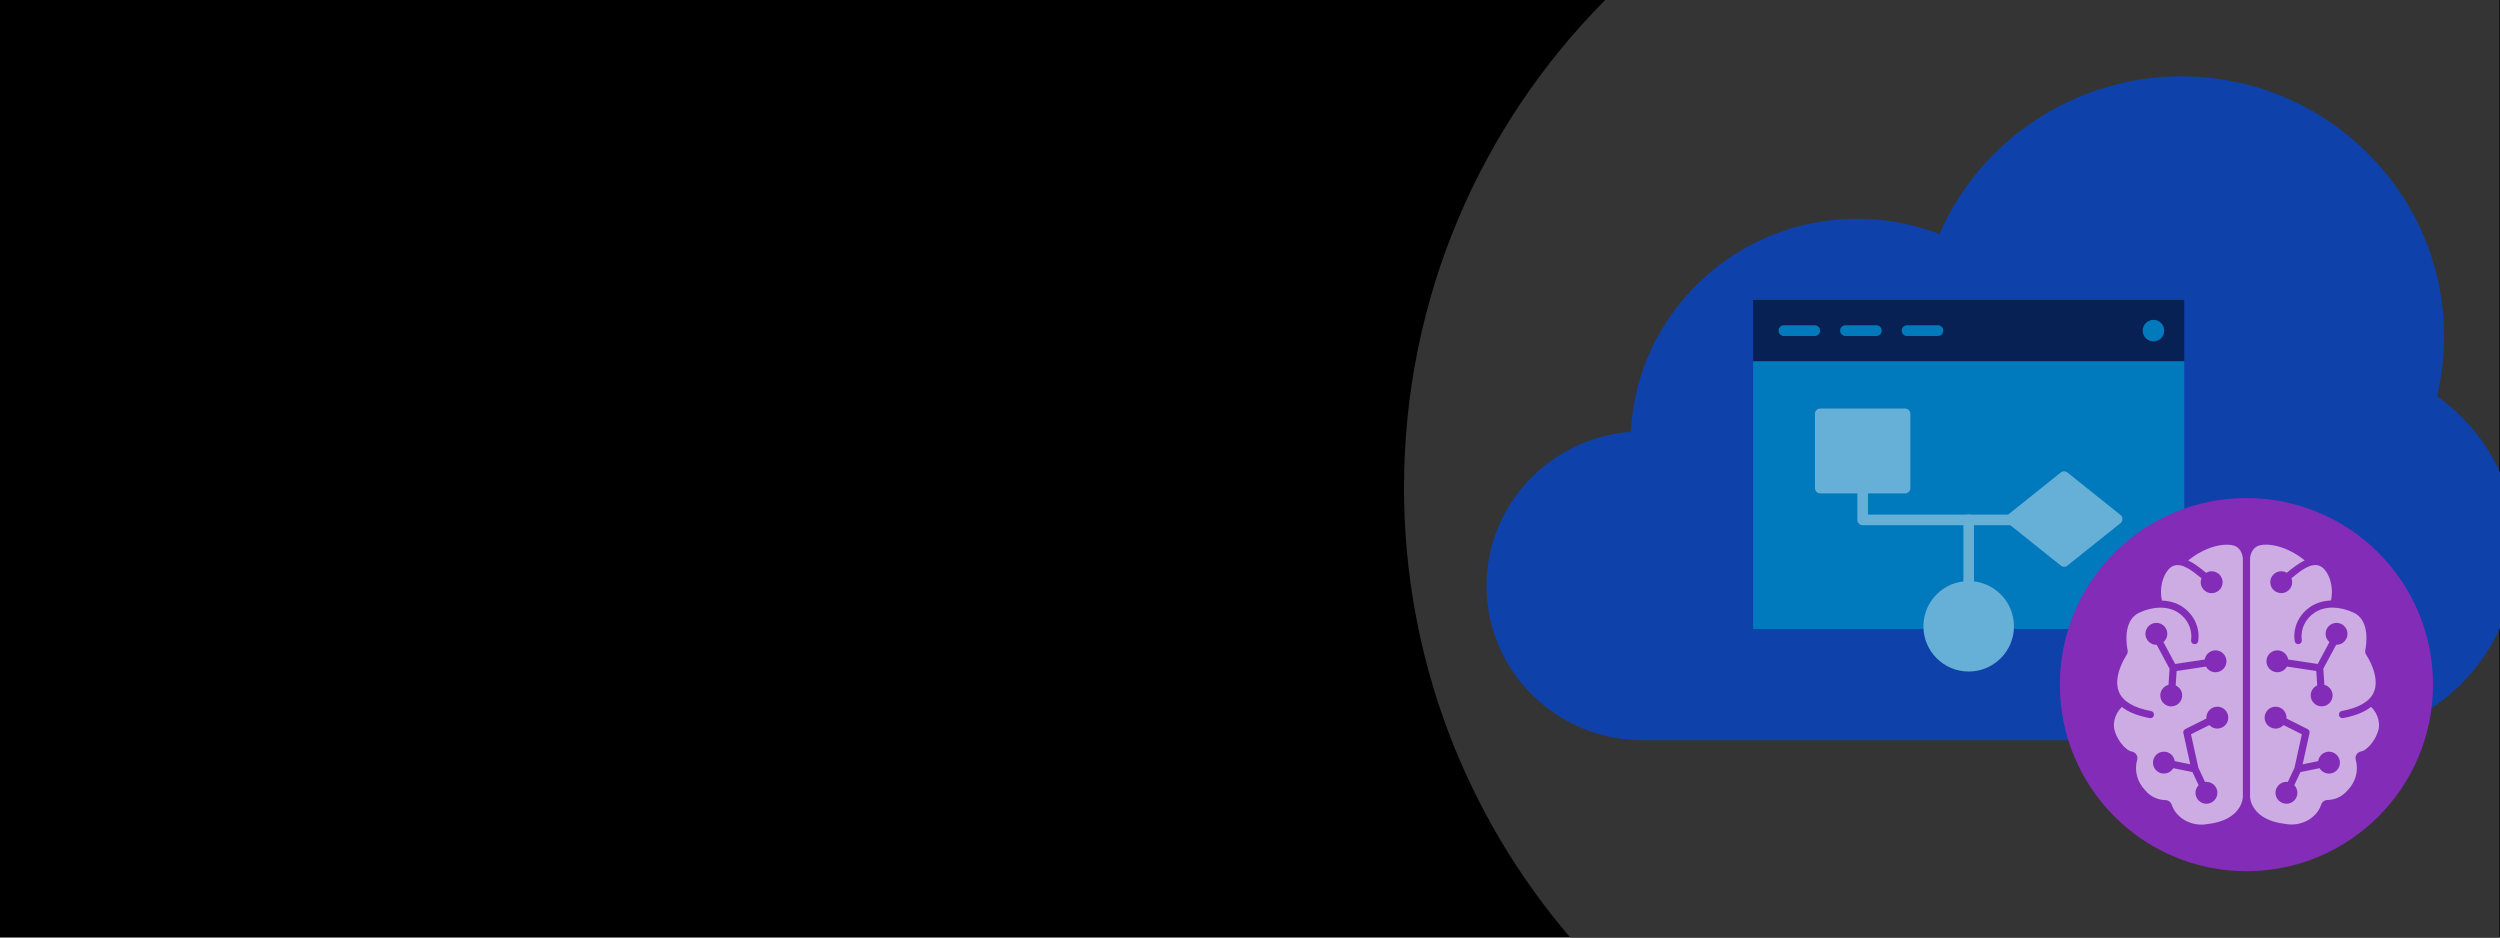 <svg viewBox="0 0 1600 600" xmlns:xlink="http://www.w3.org/1999/xlink" xmlns="http://www.w3.org/2000/svg">
  <defs>
    <style>
      .cls-1, .cls-2, .cls-3 {
        fill: none;
      }

      .cls-4 {
        fill: #0e41aa;
      }

      .cls-2, .cls-3, .cls-5 {
        stroke-linecap: round;
        stroke-linejoin: round;
      }

      .cls-2, .cls-5 {
        stroke: #66afd7;
        stroke-width: 6.79px;
      }

      .cls-3 {
        stroke: #007abb;
        stroke-width: 6.89px;
      }

      .cls-6 {
        fill: #cdabe3;
      }

      .cls-7 {
        fill: #822cb8;
      }

      .cls-8 {
        fill: #007abc;
      }

      .cls-9 {
        fill: #fff;
      }

      .cls-10 {
        fill: #343434;
      }

      .cls-11 {
        fill: #072155;
      }

      .cls-5 {
        fill: #66afd7;
      }

      .cls-12 {
        clip-path: url(#clippath);
      }

      .cls-13 {
        fill: #007abb;
      }
    </style>
    <clipPath id="clippath">
      <rect height="599.9" width="1364.08" y=".76" x="237.49" class="cls-1"></rect>
    </clipPath>
  </defs>
  <g id="bg">
    <rect height="600" width="1600" x="0"></rect>
  </g>
  <g id="Generic_Circle">
    <path d="M898.57,312.13c0,109.87,40.06,210.41,106.38,287.87h594.64V0h-572.26c-79.59,80.13-128.76,190.4-128.76,312.13Z" class="cls-10"></path>
  </g>
  <g id="Place_Illustrations_Here">
    <g class="cls-12">
      <g>
        <g id="Isolation_Mode">
          <path d="M1559.71,253.56c2.99-12.56,4.51-25.41,4.51-38.28,0-91.79-75.48-166.46-168.26-166.46-67.17,0-128.41,40.28-154.72,100.98-16.82-6.52-34.53-9.82-52.73-9.82-77.54,0-141.05,60.55-144.77,136.37-51.57,3.82-92.38,46.64-92.38,98.55,0,54.51,44.83,98.87,99.91,98.87h436.64c67.76,0,122.89-54.54,122.89-121.59,0-39.27-19.01-75.76-51.1-98.64Z" class="cls-4"></path>
        </g>
        <g>
          <g>
            <rect height="39.28" width="275.93" y="191.96" x="1121.99" class="cls-11"></rect>
            <rect height="171.3" width="275.93" y="231.24" x="1121.99" class="cls-8"></rect>
            <g>
              <line y2="211.6" x2="1161.41" y1="211.6" x1="1141.7" class="cls-3"></line>
              <line y2="211.6" x2="1200.83" y1="211.6" x1="1181.12" class="cls-3"></line>
              <line y2="211.6" x2="1240.25" y1="211.6" x1="1220.54" class="cls-3"></line>
              <g>
                <path d="M1378.22,215.04c-1.9,0-3.44-1.54-3.44-3.44s1.54-3.44,3.44-3.44,3.44,1.54,3.44,3.44-1.54,3.44-3.44,3.44Z" class="cls-9"></path>
                <path d="M1378.22,211.6h0s0,0,0,0M1378.22,204.71c-3.8,0-6.89,3.08-6.89,6.89s3.08,6.89,6.89,6.89,6.89-3.08,6.89-6.89-3.08-6.89-6.89-6.89h0Z" class="cls-13"></path>
              </g>
            </g>
          </g>
          <g>
            <rect height="47.5" width="54.28" y="264.87" x="1164.96" class="cls-5"></rect>
            <ellipse ry="25.55" rx="25.59" cy="400.83" cx="1259.96" class="cls-5"></ellipse>
            <line y2="375.28" x2="1259.96" y1="332.68" x1="1259.96" class="cls-2"></line>
            <polyline points="1192.1 312.37 1192.1 332.73 1287.1 332.73" class="cls-2"></polyline>
            <polygon points="1354.96 332.19 1321.03 359.33 1287.1 332.19 1321.03 305.04 1354.96 332.19" class="cls-5"></polygon>
          </g>
        </g>
        <g>
          <circle r="119.41" cy="438.16" cx="1437.72" class="cls-7"></circle>
          <g>
            <path d="M1435.42,357.77c0-2.8-1.46-6.56-4.64-8.18-5.4-2.38-18.07-.86-30.38,9.12,4.03,1.84,7.9,4.93,11.52,7.9,1.04-.62,2.24-.99,3.54-.99,3.86,0,7.01,3.14,7.01,7.01,0,3.64-2.86,6.7-6.5,6.97-.06,0-.45.04-.5.04-3.86,0-7.01-3.14-7.01-7.01,0-.89.18-1.73.49-2.52-6.18-5.08-12.55-10.15-18.15-7.9-4.62,1.87-9.48,11.47-7.18,22.15,4.67.16,9.05,1.38,12.82,3.76,7.71,5.1,11.68,13.6,10.4,22.2-.19,1.26-1.35,2.12-2.61,1.94-1.26-.19-2.12-1.35-1.94-2.61,1.01-6.83-2.19-13.6-8.35-17.67-6.61-4.16-15.7-4.11-24.89.17-10.95,5.11-7.81,21.85-7.41,23.74.27,1.12.04,2.33-.64,3.3-.11.15-9.39,14.01-4.64,24.19,2.68,5.73,9.52,9.67,20.32,11.69,1.25.23,2.07,1.43,1.84,2.68-.21,1.1-1.17,1.88-2.26,1.88-.14,0-.28-.01-.42-.04-7.66-1.43-13.63-3.83-17.86-7.15-5.02,4.94-6.06,11.66-4.31,16.14,2.34,7.1,8.09,12.07,10.34,12.34,1.21.14,2.32.77,3.05,1.71.69.9.99,2.01.83,3.12-.02.11-.09.45-.12.56-1.94,6.9.03,14.23,5.26,19.6,3.07,3.72,7.58,5.91,12.51,6.17,1.85-.17,3.83,1.09,4.43,3.1,2.92,8.71,13.05,14.11,23,12.2,21.44-2.5,22.42-16.23,22.46-17.01v-152.53s0-.01,0-.02c0,0,0,0,0,0ZM1373.06,405.65c0-3.86,3.14-7.01,7.01-7.01s7.01,3.14,7.01,7.01c0,2.11-.98,4-2.49,5.29l7.52,14,18.92-2.86c.56-3.31,3.42-5.85,6.89-5.85,3.86,0,7.01,3.14,7.01,7.01,0,3.64-2.86,6.7-6.5,6.97-.06,0-.45.04-.5.04-2.6,0-4.89-1.46-6.1-3.64l-18.8,2.84-.6,9.24c2.45,1.09,4.17,3.54,4.17,6.4,0,3.64-2.86,6.7-6.5,6.97-.06,0-.45.04-.5.04-3.86,0-7.01-3.14-7.01-7.01,0-3.26,2.24-5.98,5.26-6.76l.67-10.36-8.23-15.31c-.1,0-.2.02-.22.02-3.86,0-7.01-3.14-7.01-7.01ZM1419.59,466.27c-.06,0-.45.04-.5.04-2.03,0-3.84-.88-5.12-2.26l-11.73,5.89,4.72,21.41,4.26,9.13c.3-.04.59-.09.9-.09,3.86,0,7.01,3.14,7.01,7.01,0,3.64-2.86,6.71-6.51,6.97-.05,0-.45.04-.5.04-3.86,0-7.01-3.14-7.01-7.01,0-1.89.76-3.61,1.99-4.87l-3.93-8.41-12.26-2.49c-1.14,1.9-3.15,3.25-5.5,3.42-.06,0-.45.04-.5.04-3.86,0-7.01-3.14-7.01-7.01s3.14-7.01,7.01-7.01c3.54,0,6.44,2.64,6.91,6.05l9.94,2.02-4.4-19.96c-.23-1.02.27-2.07,1.21-2.55l13.56-6.81c-.01-.18-.05-.35-.05-.53,0-3.86,3.14-7.01,7.01-7.01s7.01,3.14,7.01,7.01c0,3.64-2.86,6.7-6.5,6.97Z" class="cls-6"></path>
            <path d="M1517.47,452.41c-4.23,3.32-10.19,5.72-17.86,7.15-.14.02-.28.04-.42.04-1.08,0-2.05-.77-2.26-1.88-.23-1.25.59-2.45,1.84-2.68,10.81-2.02,17.64-5.95,20.32-11.69,4.75-10.18-4.54-24.04-4.64-24.19-.68-.97-.91-2.18-.64-3.3.39-1.89,3.54-18.62-7.41-23.74-9.19-4.27-18.28-4.33-24.89-.17-6.16,4.08-9.36,10.85-8.35,17.67.19,1.25-.68,2.42-1.94,2.61-1.26.18-2.42-.68-2.61-1.94-1.28-8.61,2.69-17.11,10.4-22.2,3.77-2.37,8.14-3.6,12.82-3.76,2.3-10.68-2.56-20.27-7.18-22.15-5.6-2.26-11.96,2.82-18.15,7.9.3.78.49,1.63.49,2.52,0,3.86-3.14,7.01-7.01,7.01-.06,0-.45-.04-.5-.04-3.65-.26-6.5-3.33-6.5-6.97,0-3.86,3.14-7.01,7.01-7.01,1.3,0,2.5.38,3.54.99,3.62-2.97,7.49-6.06,11.52-7.9-12.32-9.97-24.98-11.5-30.38-9.12-3.17,1.62-4.63,5.38-4.64,8.18,0,0,0,0,0,0,0,0,0,.01,0,.02v152.53c.04.77,1.02,14.5,22.46,17.01,9.95,1.91,20.08-3.48,23-12.2.59-2.01,2.57-3.27,4.43-3.1,4.93-.25,9.44-2.45,12.51-6.17,5.24-5.36,7.2-12.7,5.26-19.6-.03-.11-.11-.45-.12-.56-.16-1.11.14-2.22.83-3.12.73-.94,1.84-1.57,3.05-1.71,2.24-.27,8-5.24,10.34-12.34,1.75-4.48.71-11.2-4.31-16.14ZM1457.53,416.23c3.47,0,6.33,2.54,6.89,5.85l18.92,2.86,7.52-14c-1.51-1.29-2.49-3.18-2.49-5.29,0-3.86,3.14-7.01,7.01-7.01s7.01,3.14,7.01,7.01-3.14,7.01-7.01,7.01c-.02,0-.12,0-.22-.02l-8.23,15.31.67,10.36c3.02.78,5.26,3.5,5.26,6.76,0,3.86-3.14,7.01-7.01,7.01-.06,0-.45-.04-.5-.04-3.65-.26-6.5-3.32-6.5-6.97,0-2.85,1.72-5.31,4.17-6.4l-.6-9.24-18.8-2.84c-1.21,2.18-3.5,3.64-6.1,3.64-.06,0-.45-.04-.5-.04-3.65-.26-6.5-3.33-6.5-6.97,0-3.86,3.14-7.01,7.01-7.01ZM1490.53,495.09c-.06,0-.45-.04-.5-.04-2.35-.17-4.36-1.51-5.5-3.42l-12.26,2.49-3.93,8.41c1.23,1.26,1.99,2.98,1.99,4.87,0,3.86-3.14,7.01-7.01,7.01-.05,0-.45-.04-.5-.04-3.65-.26-6.51-3.32-6.51-6.97,0-3.86,3.14-7.01,7.01-7.01.31,0,.61.05.9.09l4.26-9.13,4.72-21.41-11.73-5.89c-1.28,1.38-3.09,2.26-5.12,2.26-.06,0-.45-.04-.5-.04-3.65-.26-6.5-3.33-6.5-6.97,0-3.86,3.14-7.01,7.01-7.01s7.01,3.14,7.01,7.01c0,.18-.04.35-.05.53l13.56,6.81c.94.47,1.44,1.52,1.21,2.55l-4.4,19.96,9.94-2.02c.47-3.41,3.37-6.05,6.91-6.05,3.86,0,7.01,3.14,7.01,7.01s-3.14,7.01-7.01,7.01Z" class="cls-6"></path>
          </g>
        </g>
      </g>
    </g>
  </g>
</svg>